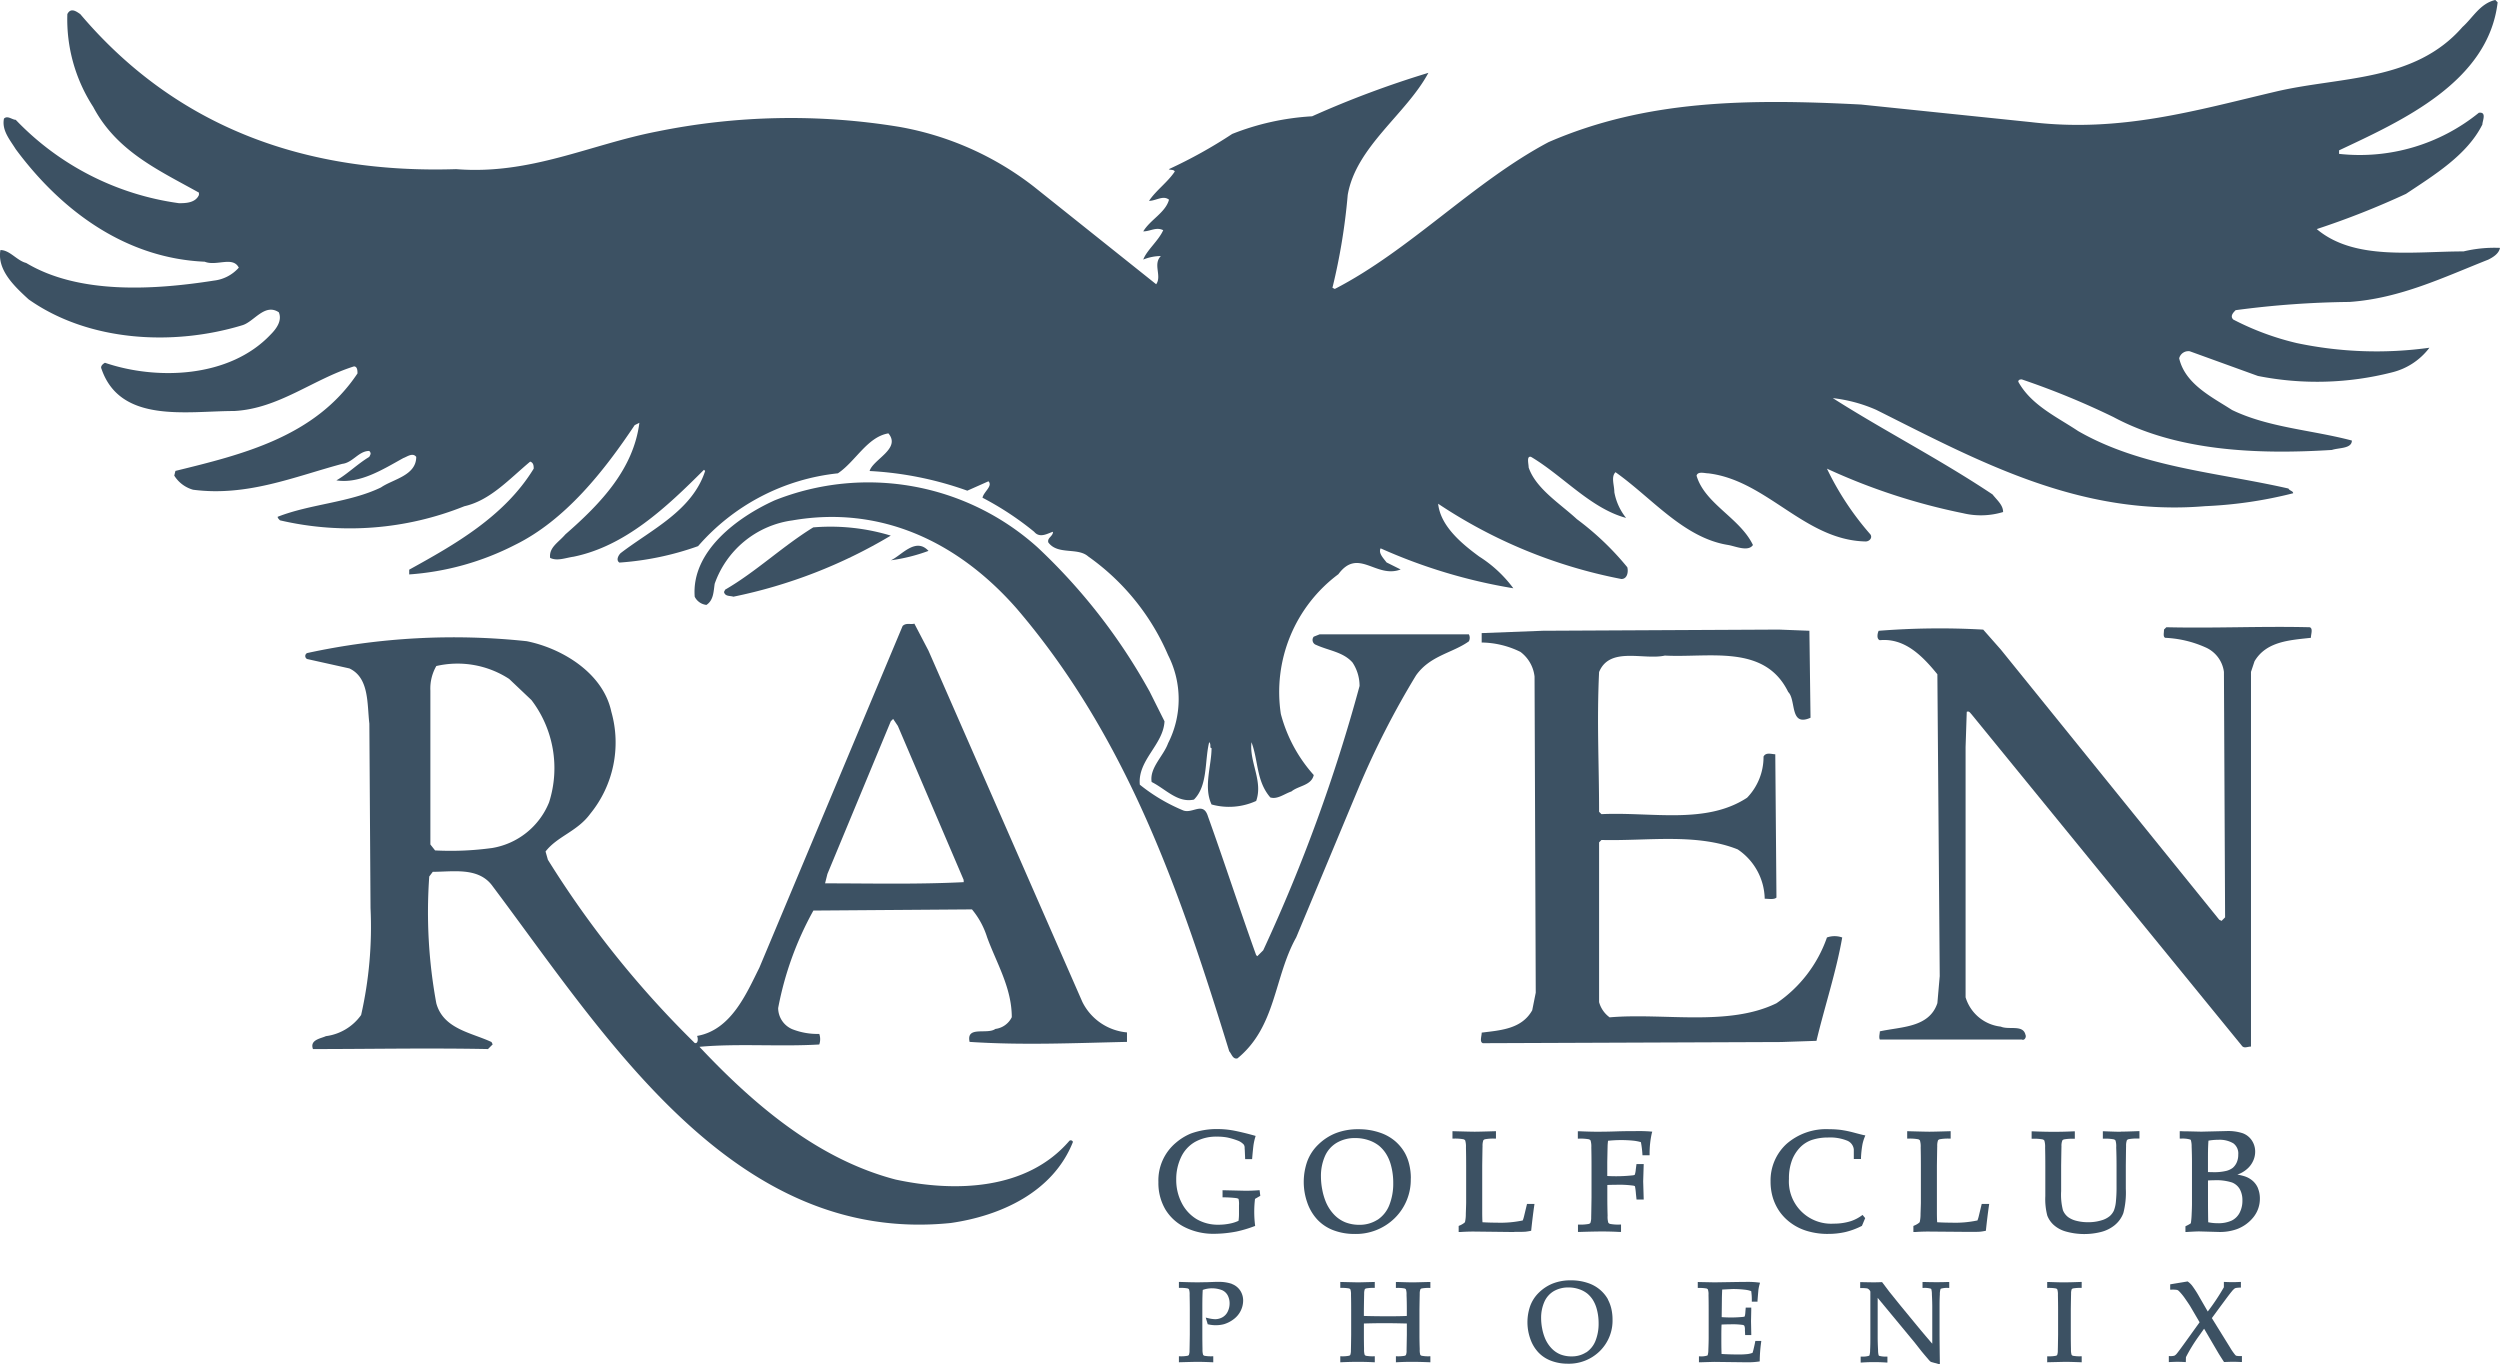 <svg id="Group_35869" data-name="Group 35869" xmlns="http://www.w3.org/2000/svg" xmlns:xlink="http://www.w3.org/1999/xlink" width="126.208" height="68.876" viewBox="0 0 126.208 68.876">
  <defs>
    <clipPath id="clip-path">
      <rect id="Rectangle_18692" data-name="Rectangle 18692" width="126.208" height="68.876" fill="#3c5163"/>
    </clipPath>
  </defs>
  <g id="Group_35823" data-name="Group 35823" clip-path="url(#clip-path)">
    <path id="Path_82968" data-name="Path 82968" d="M126.089.12c-.474,4.032-4.863,5.989-8.005,7.471v.178a9.545,9.545,0,0,0,7.056-2.075c.415-.06.178.416.178.593-.771,1.542-2.432,2.55-3.854,3.5a41.772,41.772,0,0,1-4.507,1.779c1.9,1.6,4.863,1.127,7.412,1.127a6.675,6.675,0,0,1,1.839-.178c-.06.3-.356.474-.593.594-2.253.889-4.447,1.956-7,2.135a46.888,46.888,0,0,0-5.751.415c-.119.118-.3.3-.119.475a13.792,13.792,0,0,0,3.2,1.186,19.5,19.5,0,0,0,6.7.236,3.365,3.365,0,0,1-1.9,1.246,15.3,15.3,0,0,1-6.76.178l-3.439-1.246a.478.478,0,0,0-.534.356c.3,1.305,1.661,1.957,2.669,2.609,1.838.89,4.033,1.008,6.049,1.542,0,.416-.652.357-1.008.475-3.795.237-7.827.059-11.029-1.661a39.707,39.707,0,0,0-4.625-1.9c-.06,0-.178,0-.178.118.652,1.186,1.957,1.779,3.024,2.491,3.2,1.838,7,2.076,10.615,2.9.059.119.237.119.237.238a21.66,21.66,0,0,1-4.447.652c-6.345.534-11.5-2.311-16.6-4.862a7.567,7.567,0,0,0-2.194-.593c2.609,1.661,5.4,3.083,8.064,4.862.237.3.534.534.534.889a3.865,3.865,0,0,1-2.016.061A31.147,31.147,0,0,1,92.23,23.66a14.634,14.634,0,0,0,2.194,3.32c.119.178-.059.356-.237.356-3.084-.059-4.981-3.083-7.946-3.439-.178,0-.534-.119-.593.118.415,1.424,2.194,2.135,2.846,3.5-.237.356-.89.06-1.245,0C85,27.159,83.4,25.143,81.556,23.839c-.237.237-.059.652-.059,1.008a2.889,2.889,0,0,0,.593,1.3c-1.779-.474-3.2-2.135-4.8-3.083-.238-.059-.119.356-.119.534.356,1.067,1.6,1.838,2.431,2.609a14.269,14.269,0,0,1,2.55,2.431c.06.237,0,.593-.3.593a25.286,25.286,0,0,1-9.25-3.8c.119,1.127,1.186,2.016,2.076,2.668a6.375,6.375,0,0,1,1.72,1.6,27.232,27.232,0,0,1-6.7-2.016c-.118.236.119.474.3.711l.712.356c-1.245.475-2.134-1.127-3.143.237a7.415,7.415,0,0,0-2.906,7.057,7.473,7.473,0,0,0,1.661,3.083c-.118.534-.771.534-1.127.83-.356.118-.712.415-1.067.3-.712-.83-.593-1.838-.949-2.786-.118,1.007.593,1.956.237,2.964a3.3,3.3,0,0,1-2.253.178c-.415-.89,0-1.956,0-2.846-.119,0,0-.179-.119-.3-.237.948-.059,2.193-.77,2.9-.83.178-1.424-.532-2.135-.889-.118-.712.593-1.3.83-1.956a4.9,4.9,0,0,0,0-4.448,11.773,11.773,0,0,0-4.032-4.981c-.534-.474-1.542-.059-2.016-.711-.06-.238.237-.3.237-.534-.237.059-.652.355-.949,0a15.244,15.244,0,0,0-2.609-1.72c.059-.3.534-.593.3-.83l-1.067.474A17.328,17.328,0,0,0,43.9,23.779c.178-.593,1.6-1.126.949-1.9-1.068.179-1.66,1.424-2.55,2.017a10.853,10.853,0,0,0-7.057,3.676,14.83,14.83,0,0,1-3.973.83c-.178-.118-.059-.355.06-.475,1.542-1.186,3.617-2.135,4.269-4.151l-.059-.059c-1.9,1.9-3.973,3.854-6.582,4.388-.415.059-.83.237-1.186.059-.06-.533.415-.77.771-1.186,1.838-1.6,3.439-3.32,3.736-5.633l-.238.119c-1.542,2.312-3.5,4.8-6.048,6.048A13.8,13.8,0,0,1,20.658,29V28.76c2.253-1.246,4.8-2.669,6.285-5.1,0-.118,0-.3-.178-.355-1.067.889-2.016,1.956-3.321,2.252a15.525,15.525,0,0,1-9.31.712c-.059-.059-.118-.119-.118-.178,1.66-.652,3.617-.711,5.218-1.483.593-.414,1.779-.593,1.779-1.542-.178-.237-.474,0-.652.06-1.068.593-2.194,1.305-3.38,1.126.534-.3,1.068-.83,1.66-1.186.059-.118.119-.178,0-.3-.534,0-.83.593-1.364.652-2.431.653-4.8,1.661-7.531,1.306a1.643,1.643,0,0,1-.949-.713l.059-.237c3.38-.83,7.057-1.718,9.191-4.921,0-.118,0-.355-.178-.355-2.076.652-3.8,2.134-6.048,2.252-2.372,0-5.752.653-6.7-2.135-.059-.118.059-.237.178-.3,2.609.89,6.285.772,8.361-1.423.3-.3.593-.711.415-1.126-.712-.474-1.245.474-1.838.653-3.5,1.066-7.768.83-10.792-1.305-.712-.652-1.6-1.482-1.424-2.49.475,0,.83.534,1.3.652,2.668,1.6,6.463,1.364,9.488.889a1.974,1.974,0,0,0,1.246-.652c-.3-.593-1.127-.059-1.72-.3C6.427,13.046,3.166,10.734.794,7.532.5,7.057.082,6.583.2,5.99c.178-.178.415.059.593.059a14.029,14.029,0,0,0,8.242,4.21c.3,0,.83,0,1.008-.416V9.726C8.028,8.6,5.893,7.65,4.707,5.4A8.114,8.114,0,0,1,3.4.713c.178-.356.474-.119.652,0C8.977,6.524,15.559,8.777,23.03,8.54c3.735.3,6.76-1.245,10.14-1.9a33.8,33.8,0,0,1,12.215-.237A15.407,15.407,0,0,1,52.2,9.429l6.167,4.922c.3-.416-.178-1.009.238-1.424a2.384,2.384,0,0,0-.89.178c.178-.474.771-.95,1.008-1.483-.356-.178-.652.06-1.008.06.356-.593,1.126-.949,1.3-1.6-.3-.237-.652.059-1.008.059.356-.533.949-.949,1.3-1.482-.059-.118-.237-.06-.3-.118a24.209,24.209,0,0,0,3.2-1.779,12.932,12.932,0,0,1,4.032-.89,49.775,49.775,0,0,1,5.871-2.194C71,5.753,68.452,7.413,68.037,9.844a30.815,30.815,0,0,1-.771,4.684l.119.06c3.795-1.956,7-5.4,10.792-7.412C83.1,5.041,88.2,4.982,93.95,5.278l8.6.89c4.507.534,8.3-.593,12.334-1.542,3.261-.771,7-.474,9.429-3.261C124.844.89,125.2.179,125.971,0Z" transform="translate(0 -0.001)" fill="#3c5163"/>
    <path id="Path_82969" data-name="Path 82969" d="M115.338,74.7l.771,1.542c-.06,1.186-1.364,1.957-1.246,3.2a8.922,8.922,0,0,0,2.194,1.3c.474.178,1.008-.474,1.246.3.83,2.313,1.6,4.685,2.431,7l.059.059.3-.3a83.6,83.6,0,0,0,4.863-13.342,2.139,2.139,0,0,0-.356-1.186c-.474-.534-1.186-.593-1.839-.889a.262.262,0,0,1-.118-.415l.3-.119h7.53a.374.374,0,0,1,0,.356c-.83.593-1.956.712-2.668,1.72a42.923,42.923,0,0,0-2.905,5.693l-3.143,7.532c-1.127,2.016-1.008,4.506-2.965,6.107-.237.06-.3-.236-.415-.356-2.431-7.886-5.1-15.773-10.733-22.355-2.965-3.38-6.878-5.219-11.326-4.447A4.846,4.846,0,0,0,93.4,69.3c-.059.414-.059.829-.415,1.066a.751.751,0,0,1-.593-.414c-.178-2.313,2.194-4.033,4.032-4.863A12.771,12.771,0,0,1,109.7,67.461a29.473,29.473,0,0,1,5.633,7.235" transform="translate(-57.321 -39.828)" fill="#3c5163"/>
    <path id="Path_82970" data-name="Path 82970" d="M104.731,70.54a25.43,25.43,0,0,1-7.946,3.084c-.178-.059-.415,0-.474-.238l.059-.118c1.542-.89,2.905-2.195,4.447-3.143a10.489,10.489,0,0,1,3.913.415" transform="translate(-59.761 -43.501)" fill="#3c5163"/>
    <path id="Path_82971" data-name="Path 82971" d="M120.4,72.857a8.891,8.891,0,0,1-1.9.475c.534-.237,1.246-1.186,1.9-.475" transform="translate(-73.527 -45.046)" fill="#3c5163"/>
    <path id="Path_82972" data-name="Path 82972" d="M271.569,83.41c.178.059.059.356.059.534-1.068.118-2.253.177-2.846,1.186l-.178.534v18.915c-.178,0-.356.119-.474-.059L254.492,87.8c-.06-.059-.119-.178-.237-.119l-.059,1.779v12.631a2.1,2.1,0,0,0,1.779,1.482c.414.178,1.126-.118,1.245.415.059.119-.059.3-.178.237h-7.175c-.059-.118,0-.3,0-.414,1.068-.238,2.491-.178,2.905-1.424l.119-1.364-.119-15.239c-.771-.948-1.66-1.838-2.905-1.72-.178-.059-.118-.356-.059-.474a38.966,38.966,0,0,1,5.278-.06l.89,1.009L267,98.175l.119.059.178-.178-.059-12.392a1.572,1.572,0,0,0-.949-1.246,5.579,5.579,0,0,0-2.016-.474c-.119-.059-.06-.238-.06-.416l.118-.118c2.491.059,4.744-.059,7.234,0" transform="translate(-154.967 -51.745)" fill="#3c5163"/>
    <path id="Path_82973" data-name="Path 82973" d="M213.632,88.2c-1.067.475-.712-.89-1.127-1.3-1.186-2.431-3.973-1.72-6.226-1.838-1.068.238-2.787-.475-3.321.831-.119,2.549,0,4.565,0,7.055l.119.119c2.55-.119,5.277.534,7.353-.83a2.962,2.962,0,0,0,.83-2.076c.119-.237.415-.118.593-.118l.059,7.234c-.119.118-.415.059-.593.059a3.072,3.072,0,0,0-1.364-2.49c-2.076-.83-4.566-.416-6.878-.475l-.119.12v8.064a1.408,1.408,0,0,0,.533.77c2.728-.236,5.989.475,8.42-.711a6.657,6.657,0,0,0,2.55-3.321,1.147,1.147,0,0,1,.771,0c-.3,1.72-.89,3.5-1.3,5.218l-1.779.06-15.062.059c-.178-.059-.059-.356-.059-.534.949-.118,2.016-.178,2.55-1.127l.178-.89L199.7,86.121a1.8,1.8,0,0,0-.712-1.245,4.537,4.537,0,0,0-1.957-.474v-.475l3.083-.118,11.919-.06,1.542.06Z" transform="translate(-122.231 -51.966)" fill="#3c5163"/>
    <path id="Path_82974" data-name="Path 82974" d="M75.445,103.426c-.415.3-1.482-.177-1.3.653,2.668.177,5.278.059,7.946,0V103.6a2.785,2.785,0,0,1-2.254-1.542l-7.768-17.73-.712-1.364c-.178.06-.415-.059-.593.119l-7.234,17.255c-.652,1.3-1.423,3.143-3.143,3.44.059.118.059.415-.119.356a49.777,49.777,0,0,1-7.412-9.25l-.118-.416c.593-.77,1.6-1.008,2.253-1.9a5.694,5.694,0,0,0,1.067-5.159c-.415-1.956-2.49-3.2-4.269-3.558A34.78,34.78,0,0,0,40.7,84.45a.168.168,0,0,0,0,.3l2.135.475c1.008.475.889,1.779,1.008,2.786l.059,9.31a20.122,20.122,0,0,1-.474,5.4,2.586,2.586,0,0,1-1.779,1.068c-.237.118-.83.177-.652.652,2.787,0,5.87-.059,8.835,0l.237-.237-.059-.118c-1.008-.475-2.431-.653-2.787-1.957a25.368,25.368,0,0,1-.356-6.4l.178-.236c1.008,0,2.254-.238,2.965.652,5.752,7.65,12.216,18.2,23.185,17.077,2.49-.356,5.159-1.542,6.167-4.091a.114.114,0,0,0-.178-.06c-2.135,2.491-5.752,2.609-8.776,1.957-3.854-1.008-7.057-3.676-9.9-6.7,1.9-.177,4.092,0,6.049-.118a.825.825,0,0,0,0-.534,3.47,3.47,0,0,1-1.364-.238,1.17,1.17,0,0,1-.712-1.067,16.354,16.354,0,0,1,1.779-4.922l8.005-.059A4.134,4.134,0,0,1,75.03,98.8c.474,1.3,1.245,2.549,1.245,4.032a1.068,1.068,0,0,1-.83.593M50.007,94.295a15.278,15.278,0,0,1-2.846.118l-.237-.3V86.349a2.278,2.278,0,0,1,.3-1.245,4.775,4.775,0,0,1,3.677.652l1.126,1.067a5.672,5.672,0,0,1,.89,5.16,3.767,3.767,0,0,1-2.905,2.313m23.837,1.719c-2.372.119-4.8.06-7,.06l.119-.475,3.2-7.708.118-.118.238.355,3.32,7.768Z" transform="translate(-25.197 -51.481)" fill="#3c5163"/>
    <rect id="Rectangle_18691" data-name="Rectangle 18691" width="0.059" height="0.177" transform="translate(63.057 37.18)" fill="#3c5163"/>
    <path id="Path_82975" data-name="Path 82975" d="M161.154,98.126h0v0Z" transform="translate(-99.996 -60.887)" fill="#3c5163"/>
    <path id="Path_82976" data-name="Path 82976" d="M159.247,153.571l-.036-.286-.071.006c-.217.016-.433.024-.639.024l-1.16-.027v.36l.072,0a5.508,5.508,0,0,1,.619.038c.1.019.117.043.117.043h0a1.125,1.125,0,0,1,.022.322v.386a2.531,2.531,0,0,1-.023.395,1.864,1.864,0,0,1-.434.14,2.884,2.884,0,0,1-.578.058,2.124,2.124,0,0,1-1.1-.28,2.017,2.017,0,0,1-.751-.808,2.528,2.528,0,0,1-.282-1.2,2.584,2.584,0,0,1,.241-1.115,1.735,1.735,0,0,1,.7-.773,2.173,2.173,0,0,1,1.106-.271,2.732,2.732,0,0,1,.536.044,3.584,3.584,0,0,1,.567.173.786.786,0,0,1,.265.191.35.35,0,0,1,.038.116c0,.036,0,.085.007.145l.02.466h.351l.005-.068c.03-.348.055-.581.073-.693a2.771,2.771,0,0,1,.078-.338l.021-.072-.072-.021c-.357-.1-.682-.178-.966-.236a4.475,4.475,0,0,0-.826-.089,3.86,3.86,0,0,0-1.41.227,2.813,2.813,0,0,0-.751.464,2.478,2.478,0,0,0-.883,1.989,2.635,2.635,0,0,0,.351,1.376,2.381,2.381,0,0,0,1,.908,3.217,3.217,0,0,0,1.461.323,6.1,6.1,0,0,0,1.14-.116,6.238,6.238,0,0,0,.877-.261l.055-.02-.007-.059a5.489,5.489,0,0,1,0-1.307Z" transform="translate(-95.623 -93.202)" fill="#3c5163"/>
    <path id="Path_82977" data-name="Path 82977" d="M178.84,152.69a2.967,2.967,0,0,0-.08-.7,2.281,2.281,0,0,0-.217-.575,2.258,2.258,0,0,0-.49-.6,2.323,2.323,0,0,0-.794-.441,3.272,3.272,0,0,0-1.067-.166,3.084,3.084,0,0,0-1.132.195,2.663,2.663,0,0,0-.89.577,2.257,2.257,0,0,0-.565.865,3.14,3.14,0,0,0,0,2.049,2.418,2.418,0,0,0,.513.874,2.159,2.159,0,0,0,.827.545,2.966,2.966,0,0,0,1.044.182,2.794,2.794,0,0,0,2.038-.8,2.711,2.711,0,0,0,.809-2m-1.671,2.077a1.664,1.664,0,0,1-.932.261,1.9,1.9,0,0,1-.707-.129,1.637,1.637,0,0,1-.575-.4,2.111,2.111,0,0,1-.422-.676,3.115,3.115,0,0,1-.162-.573,3.468,3.468,0,0,1-.065-.657,2.48,2.48,0,0,1,.2-1.027,1.471,1.471,0,0,1,.6-.681,1.8,1.8,0,0,1,.932-.236,2.047,2.047,0,0,1,.688.113,1.717,1.717,0,0,1,.514.277,1.739,1.739,0,0,1,.342.387,2.067,2.067,0,0,1,.231.5,3.343,3.343,0,0,1,.142,1,2.931,2.931,0,0,1-.2,1.113,1.579,1.579,0,0,1-.589.734" transform="translate(-107.616 -93.201)" fill="#3c5163"/>
    <path id="Path_82978" data-name="Path 82978" d="M196.341,155.558c.25,0,.439,0,.562-.01.058-.006.135-.017.234-.036l.053-.012.006-.054c.049-.462.1-.87.149-1.213l.012-.085h-.377l-.152.632a1.52,1.52,0,0,1-.063.2,5.4,5.4,0,0,1-1.317.112c-.236,0-.476-.007-.716-.021-.009-.14-.013-.316-.013-.523v-2.331c.008-.607.014-.937.017-.984a.8.8,0,0,1,.04-.3.164.164,0,0,1,.084-.052,2.319,2.319,0,0,1,.48-.033h.073v-.372l-.077,0c-.513.016-.848.024-.995.024s-.485-.008-1.047-.024l-.077,0v.372h.073a2.32,2.32,0,0,1,.48.033.168.168,0,0,1,.09.06,1.074,1.074,0,0,1,.038.352c.007.3.01.607.01.922v1.868c0,.059-.006.248-.017.563a1.782,1.782,0,0,1-.038.4.093.093,0,0,1-.029.047.974.974,0,0,1-.252.146l-.042.019v.307l.079,0c.227-.016.453-.024.671-.024l2.057.024Z" transform="translate(-119.892 -93.368)" fill="#3c5163"/>
    <path id="Path_82979" data-name="Path 82979" d="M212.854,152.126l-.036.279a1.093,1.093,0,0,1-.05.26s-.014.016-.083.029a7.874,7.874,0,0,1-1.306.035v-.7c.009-.466.015-.731.017-.792,0-.089.011-.185.021-.286a6.271,6.271,0,0,1,1.268-.006,2.083,2.083,0,0,1,.392.076,4.586,4.586,0,0,1,.075.594l.005.069h.359l0-.072a4.732,4.732,0,0,1,.109-1.034l.025-.088-.091-.007c-.115-.01-.242-.016-.384-.02s-.3,0-.466,0-.462,0-.912.015-.76.016-.933.016c-.243,0-.544-.008-.893-.024l-.078,0v.373h.073a2.311,2.311,0,0,1,.48.032.17.17,0,0,1,.09.06,1.073,1.073,0,0,1,.038.352c.007.3.01.607.01.922v1.606c-.009.6-.014.936-.017.983a.829.829,0,0,1-.04.3.155.155,0,0,1-.085.051,2.165,2.165,0,0,1-.476.033H209.9v.372l.077,0c.5-.016.884-.024,1.144-.024.289,0,.584.008.875.024l.078,0v-.373H212a2.181,2.181,0,0,1-.478-.033.157.157,0,0,1-.091-.062,1.06,1.06,0,0,1-.035-.354c-.009-.3-.014-.606-.014-.918v-.631c.148-.007.293-.01.433-.01a5.256,5.256,0,0,1,.88.043.2.2,0,0,1,.082.032,3.046,3.046,0,0,1,.049.383l.031.288h.362l-.027-.923.027-.869Z" transform="translate(-130.239 -93.361)" fill="#3c5163"/>
    <path id="Path_82980" data-name="Path 82980" d="M238.465,155.493a3.819,3.819,0,0,0,.865-.094,3.7,3.7,0,0,0,.813-.3l.024-.013.163-.389-.131-.161-.057.039a2,2,0,0,1-.532.273,2.812,2.812,0,0,1-.86.127,2.133,2.133,0,0,1-2.268-2.261,2.582,2.582,0,0,1,.165-.971,1.918,1.918,0,0,1,.413-.632,1.524,1.524,0,0,1,.578-.361,2.6,2.6,0,0,1,.813-.123,2.312,2.312,0,0,1,.97.159.539.539,0,0,1,.335.441l0,.484h.363l0-.071a5.189,5.189,0,0,1,.075-.673,2.2,2.2,0,0,1,.111-.363l.033-.083-.087-.017c-.056-.011-.214-.051-.469-.119a5.708,5.708,0,0,0-.666-.14,4.532,4.532,0,0,0-.6-.037,3.038,3.038,0,0,0-2.162.748,2.5,2.5,0,0,0-.8,1.891,2.768,2.768,0,0,0,.118.827,2.531,2.531,0,0,0,.343.7,2.486,2.486,0,0,0,.582.581,2.649,2.649,0,0,0,.83.4,3.609,3.609,0,0,0,1.022.139" transform="translate(-146.17 -93.202)" fill="#3c5163"/>
    <path id="Path_82981" data-name="Path 82981" d="M256.829,155.558h0c.25,0,.439,0,.562-.01.058-.006.135-.017.234-.036l.053-.012.006-.054c.049-.462.1-.87.149-1.213l.012-.085h-.377l-.152.632a1.586,1.586,0,0,1-.063.2,5.4,5.4,0,0,1-1.318.112c-.236,0-.476-.007-.716-.021-.009-.14-.013-.316-.013-.523v-2.331c.009-.607.014-.937.017-.984a.8.8,0,0,1,.04-.3.166.166,0,0,1,.085-.052,2.31,2.31,0,0,1,.48-.033h.073v-.372l-.077,0c-.513.016-.848.024-.995.024s-.485-.008-1.047-.024l-.076,0v.372h.073a2.316,2.316,0,0,1,.48.033.166.166,0,0,1,.09.06,1.043,1.043,0,0,1,.038.352c.007.3.01.607.01.922v1.868c0,.059-.006.248-.017.563a1.781,1.781,0,0,1-.038.4.093.093,0,0,1-.029.047.975.975,0,0,1-.252.146l-.042.019v.307l.079,0c.226-.016.453-.024.671-.024Z" transform="translate(-157.425 -93.368)" fill="#3c5163"/>
    <path id="Path_82982" data-name="Path 82982" d="M274.759,150.5c-.174,0-.454-.008-.833-.024l-.077,0v.373h.073a2.291,2.291,0,0,1,.476.033.166.166,0,0,1,.091.06,1.045,1.045,0,0,1,.035.353c.012.3.017.608.017.921v1.069a6.992,6.992,0,0,1-.033.744,1.619,1.619,0,0,1-.1.446.839.839,0,0,1-.208.281,1.133,1.133,0,0,1-.426.217,2.225,2.225,0,0,1-.669.093,2.281,2.281,0,0,1-.586-.069,1.2,1.2,0,0,1-.405-.176.822.822,0,0,1-.28-.362,3.155,3.155,0,0,1-.09-.957v-1.283c.009-.607.014-.937.017-.984a.691.691,0,0,1,.046-.3c.006-.01.024-.03.079-.049a2.3,2.3,0,0,1,.476-.033h.073v-.374l-.078,0c-.64.031-1.272.032-2.026,0l-.077,0v.373h.073a2.31,2.31,0,0,1,.48.033.17.17,0,0,1,.09.06,1.078,1.078,0,0,1,.038.352c.007.3.01.607.01.922v1.534a3.313,3.313,0,0,0,.1.98,1.245,1.245,0,0,0,.3.449,1.534,1.534,0,0,0,.628.351,3.445,3.445,0,0,0,1.806.02,1.8,1.8,0,0,0,.643-.317,1.432,1.432,0,0,0,.463-.632,4.1,4.1,0,0,0,.124-1.223V152.21c.007-.607.011-.937.014-.983a.8.8,0,0,1,.04-.3.164.164,0,0,1,.083-.052,2.308,2.308,0,0,1,.478-.033h.073v-.373l-.077,0c-.412.016-.7.024-.86.024" transform="translate(-167.691 -93.365)" fill="#3c5163"/>
    <path id="Path_82983" data-name="Path 82983" d="M293.912,153.355a1.017,1.017,0,0,0-.276-.386,1.176,1.176,0,0,0-.447-.238,2.714,2.714,0,0,0-.322-.072c.063-.023.121-.047.172-.072a1.445,1.445,0,0,0,.363-.253,1.182,1.182,0,0,0,.264-.373,1.1,1.1,0,0,0,.1-.461,1.006,1.006,0,0,0-.167-.564.946.946,0,0,0-.466-.367,2.365,2.365,0,0,0-.81-.109l-1.276.031-.726-.017c-.114,0-.209,0-.284-.007l-.079,0v.374h.074a1.4,1.4,0,0,1,.45.046.075.075,0,0,1,.037.03,1.1,1.1,0,0,1,.04.327c.012.3.017.57.017.795v2.091c0,.118-.005.288-.016.512a3.89,3.89,0,0,1-.035.431.183.183,0,0,1-.018.054,1.931,1.931,0,0,1-.22.12l-.041.02v.288l.079,0c.3-.019.511-.028.616-.028l1.009.028h0a2.533,2.533,0,0,0,.893-.143,1.934,1.934,0,0,0,.833-.6,1.485,1.485,0,0,0,.328-.95,1.319,1.319,0,0,0-.093-.5m-2.527-.408c.122-.006.225-.01.309-.01a2.579,2.579,0,0,1,.905.113.787.787,0,0,1,.392.337,1.148,1.148,0,0,1,.132.575,1.314,1.314,0,0,1-.142.619.9.9,0,0,1-.4.392,1.609,1.609,0,0,1-.708.133,2.288,2.288,0,0,1-.477-.049c-.007-.455-.01-.745-.01-.866Zm1.257-.641a.916.916,0,0,1-.337.159,2.546,2.546,0,0,1-.647.064q-.121,0-.274-.007v-.755c0-.361.009-.639.025-.829a2.711,2.711,0,0,1,.492-.043,1.352,1.352,0,0,1,.767.18.635.635,0,0,1,.245.566.948.948,0,0,1-.078.4.78.78,0,0,1-.195.266" transform="translate(-179.918 -93.361)" fill="#3c5163"/>
    <path id="Path_82984" data-name="Path 82984" d="M159.5,170.619a2.031,2.031,0,0,0-.712-.1q-.063,0-.135,0l-.432.016c-.163,0-.315.006-.458.006-.214,0-.508-.007-.877-.02l-.061,0v.3h.058a1.956,1.956,0,0,1,.382.027.133.133,0,0,1,.071.049.811.811,0,0,1,.03.279c.005.238.009.483.009.733v1.277c-.007.481-.012.744-.014.783a.626.626,0,0,1-.032.238.117.117,0,0,1-.067.041,1.741,1.741,0,0,1-.379.027h-.058v.3h.06c.511-.014.8-.02.864-.02.159,0,.41.006.75.02l.061,0v-.3H158.5a1.892,1.892,0,0,1-.381-.025.132.132,0,0,1-.072-.049.859.859,0,0,1-.031-.282c-.005-.237-.008-.482-.008-.731v-1.391c0-.386.007-.679.021-.873a1.4,1.4,0,0,1,.981.015.593.593,0,0,1,.281.266.863.863,0,0,1,.093.4.933.933,0,0,1-.1.424.641.641,0,0,1-.266.279.756.756,0,0,1-.365.094,1.7,1.7,0,0,1-.373-.057l-.1-.023.1.337.036.006a1.659,1.659,0,0,0,.784-.011,1.537,1.537,0,0,0,.486-.249,1.173,1.173,0,0,0,.359-.429,1.162,1.162,0,0,0,.123-.51.912.912,0,0,0-.151-.514.872.872,0,0,0-.421-.329" transform="translate(-97.31 -105.805)" fill="#3c5163"/>
    <path id="Path_82985" data-name="Path 82985" d="M181.974,170.549c-.146,0-.419-.007-.813-.02l-.061,0v.3h.057a1.935,1.935,0,0,1,.38.027.132.132,0,0,1,.071.049.827.827,0,0,1,.03.28c.01.238.014.484.014.733v.326c-.232.012-.534.017-.9.017-.491,0-.917-.006-1.268-.017v-.325c.007-.484.012-.747.014-.784a.663.663,0,0,1,.032-.239.134.134,0,0,1,.066-.041,1.946,1.946,0,0,1,.38-.027h.058v-.3l-.836.021-.905-.021v.3h.058a1.943,1.943,0,0,1,.381.027.136.136,0,0,1,.072.049.839.839,0,0,1,.03.279q.009.358.008.733v1.277c-.006.48-.011.743-.013.783a.669.669,0,0,1-.032.237.119.119,0,0,1-.068.041,1.7,1.7,0,0,1-.378.027l-.058,0v.3l.061,0c.539-.024,1.1-.027,1.619,0l.062,0v-.3l-.058,0a1.879,1.879,0,0,1-.382-.025.13.13,0,0,1-.071-.049.848.848,0,0,1-.031-.281q-.008-.355-.008-.729v-.571c.422-.012.775-.017,1.053-.017.255,0,.631.006,1.115.017v.57c-.008.48-.013.742-.014.782a.56.56,0,0,1-.031.236.132.132,0,0,1-.068.042,1.878,1.878,0,0,1-.382.025l-.057,0v.3l.062,0c.255-.014.506-.02.746-.02s.518.006.871.02l.061,0v-.3l-.058,0a1.7,1.7,0,0,1-.379-.027.126.126,0,0,1-.072-.047.831.831,0,0,1-.028-.284c-.009-.235-.014-.479-.014-.728v-1.277c.007-.483.012-.746.014-.784a.585.585,0,0,1,.036-.24.112.112,0,0,1,.064-.038,1.941,1.941,0,0,1,.379-.027h.058v-.3h-.06c-.48.013-.752.02-.806.02" transform="translate(-110.631 -105.811)" fill="#3c5163"/>
    <path id="Path_82986" data-name="Path 82986" d="M207.257,171.275a1.784,1.784,0,0,0-.391-.477,1.833,1.833,0,0,0-.631-.352,2.622,2.622,0,0,0-.849-.132,2.45,2.45,0,0,0-.9.155,2.135,2.135,0,0,0-.708.458,1.8,1.8,0,0,0-.449.688,2.5,2.5,0,0,0,0,1.63,1.908,1.908,0,0,0,.408.7,1.7,1.7,0,0,0,.657.433,2.352,2.352,0,0,0,.831.145,2.221,2.221,0,0,0,1.62-.636,2.156,2.156,0,0,0,.643-1.592,2.416,2.416,0,0,0-.063-.558,1.877,1.877,0,0,0-.173-.457m-1.092,2.667a1.324,1.324,0,0,1-.742.207,1.507,1.507,0,0,1-.562-.1,1.3,1.3,0,0,1-.458-.319,1.675,1.675,0,0,1-.335-.537,2.479,2.479,0,0,1-.129-.456,2.787,2.787,0,0,1-.051-.522,1.984,1.984,0,0,1,.162-.817,1.179,1.179,0,0,1,.475-.542,1.445,1.445,0,0,1,.741-.187,1.6,1.6,0,0,1,.546.09,1.349,1.349,0,0,1,.409.22,1.382,1.382,0,0,1,.272.307,1.714,1.714,0,0,1,.183.4,2.674,2.674,0,0,1,.114.792,2.329,2.329,0,0,1-.158.886,1.26,1.26,0,0,1-.467.584" transform="translate(-126.082 -105.679)" fill="#3c5163"/>
    <path id="Path_82987" data-name="Path 82987" d="M228.747,173.536c-.013.08-.039.2-.079.366a1.664,1.664,0,0,1-.056.2,1.147,1.147,0,0,1-.238.06,3.62,3.62,0,0,1-.49.022c-.305,0-.585-.009-.835-.025-.007-.174-.011-.416-.011-.723,0-.327,0-.583.011-.763.2-.008.357-.012.469-.012a3.63,3.63,0,0,1,.6.031.134.134,0,0,1,.082.044.545.545,0,0,1,.028.225l.012.244h.31l-.014-.7.012-.576v-.112h-.279l-.02.247a.79.79,0,0,1-.033.2s-.013.014-.074.022a6.224,6.224,0,0,1-1.087.013l.01-.873c0-.162.008-.335.015-.519l.274-.015c.151-.007.249-.012.293-.012a5.186,5.186,0,0,1,.611.038,1.28,1.28,0,0,1,.288.069,3,3,0,0,1,.03.472v.059h.288l0-.055c.038-.464.046-.554.05-.571a1.877,1.877,0,0,1,.059-.266l.017-.066-.067-.008a4.171,4.171,0,0,0-.524-.032q-.269,0-.871.01l-.831.013-.849-.017v.3h.058a1.962,1.962,0,0,1,.382.027.131.131,0,0,1,.071.049.782.782,0,0,1,.031.279c.006.239.008.483.008.732v1.409c0,.175-.006.386-.016.627a.876.876,0,0,1-.033.268.043.043,0,0,1-.027.023,1.013,1.013,0,0,1-.357.039h-.058v.3h.061c.456-.014.7-.02.722-.02l1.649.02h0a3.99,3.99,0,0,0,.587-.037l.05-.008v-.051a7.447,7.447,0,0,1,.071-.917l.008-.067h-.3Z" transform="translate(-140.139 -105.806)" fill="#3c5163"/>
    <path id="Path_82988" data-name="Path 82988" d="M250.658,170.529l-.06,0v.3h.059a1.115,1.115,0,0,1,.356.037.059.059,0,0,1,.027.022.943.943,0,0,1,.031.263c.012.24.019.453.019.63v1.863c-.047-.052-.1-.11-.153-.177-.158-.182-.366-.428-.634-.753l-.823-1-.564-.7q-.109-.147-.341-.453l-.018-.024h-.032c-.135.007-.274.01-.412.01q-.122,0-.6-.01h-.062v.3h.059a1.818,1.818,0,0,1,.278.015.18.18,0,0,1,.087.041.347.347,0,0,1,.084.1.38.38,0,0,1,.006.1v2.247c0,.175,0,.386-.013.627a.933.933,0,0,1-.032.266.052.052,0,0,1-.027.023,1.047,1.047,0,0,1-.36.039h-.058v.3l.062,0a9.215,9.215,0,0,1,1.225,0l.064,0v-.3h-.059a1.127,1.127,0,0,1-.355-.037.051.051,0,0,1-.028-.027.983.983,0,0,1-.03-.263c-.013-.246-.02-.461-.02-.642V171.33l1.853,2.239.358.456c.073.089.186.224.338.4a.933.933,0,0,0,.113.12.166.166,0,0,0,.055.027l.422.118v-.08c-.01-.732-.015-1.235-.015-1.5v-1.327c0-.173,0-.383.015-.623a.846.846,0,0,1,.033-.269.045.045,0,0,1,.025-.025,1.117,1.117,0,0,1,.357-.037h.059v-.3l-.061,0c-.351.015-.808.014-1.229,0" transform="translate(-153.543 -105.811)" fill="#3c5163"/>
    <path id="Path_82989" data-name="Path 82989" d="M273.2,170.549c-.19,0-.462-.007-.811-.02l-.061,0v.3h.058a1.984,1.984,0,0,1,.382.027.139.139,0,0,1,.071.049.854.854,0,0,1,.03.279c.005.239.009.483.009.733v1.277c-.007.48-.012.743-.014.783a.649.649,0,0,1-.032.237.116.116,0,0,1-.068.041,1.686,1.686,0,0,1-.378.027l-.058,0v.3l.912-.021c.121,0,.38.006.77.02h.06v-.3l-.057,0a1.873,1.873,0,0,1-.382-.025.128.128,0,0,1-.071-.049.854.854,0,0,1-.031-.281c-.006-.238-.009-.482-.009-.731v-1.277c.007-.483.012-.747.014-.784a.64.64,0,0,1,.031-.238.14.14,0,0,1,.066-.041,1.974,1.974,0,0,1,.381-.027h.057v-.3l-.06,0c-.354.013-.627.02-.809.02" transform="translate(-168.979 -105.811)" fill="#3c5163"/>
    <path id="Path_82990" data-name="Path 82990" d="M291.915,174.213a.14.14,0,0,1-.064-.044,2.962,2.962,0,0,1-.264-.383l-.915-1.477.183-.247c.145-.2.305-.415.478-.649s.288-.383.354-.461a.764.764,0,0,1,.132-.133.227.227,0,0,1,.065-.029,1.321,1.321,0,0,1,.2-.019l.055,0v-.286l-.061,0c-.148.007-.258.01-.331.01s-.21,0-.407-.01l-.061,0,0,.269a10.964,10.964,0,0,1-.813,1.223l-.419-.725a5.182,5.182,0,0,0-.37-.579.99.99,0,0,0-.208-.2l-.02-.014-.88.146v.269h.06a1.4,1.4,0,0,1,.293.014.284.284,0,0,1,.089.058,2.844,2.844,0,0,1,.325.4c.125.179.209.306.25.374l.468.8-.728,1.013c-.216.3-.354.487-.413.556a.418.418,0,0,1-.132.118.722.722,0,0,1-.233.021H288.5v.3l.061,0c.19-.008.309-.011.352-.011.067,0,.2,0,.386.011l.059,0,.007-.248a8.207,8.207,0,0,1,.616-1.012l.3-.423.68,1.162c.092.159.2.324.308.492l.018.028h.033c.2-.008.332-.011.41-.011s.2,0,.4.011l.061,0v-.3h-.058a1.015,1.015,0,0,1-.217-.014" transform="translate(-179.011 -105.768)" fill="#3c5163"/>
  </g>
</svg>
